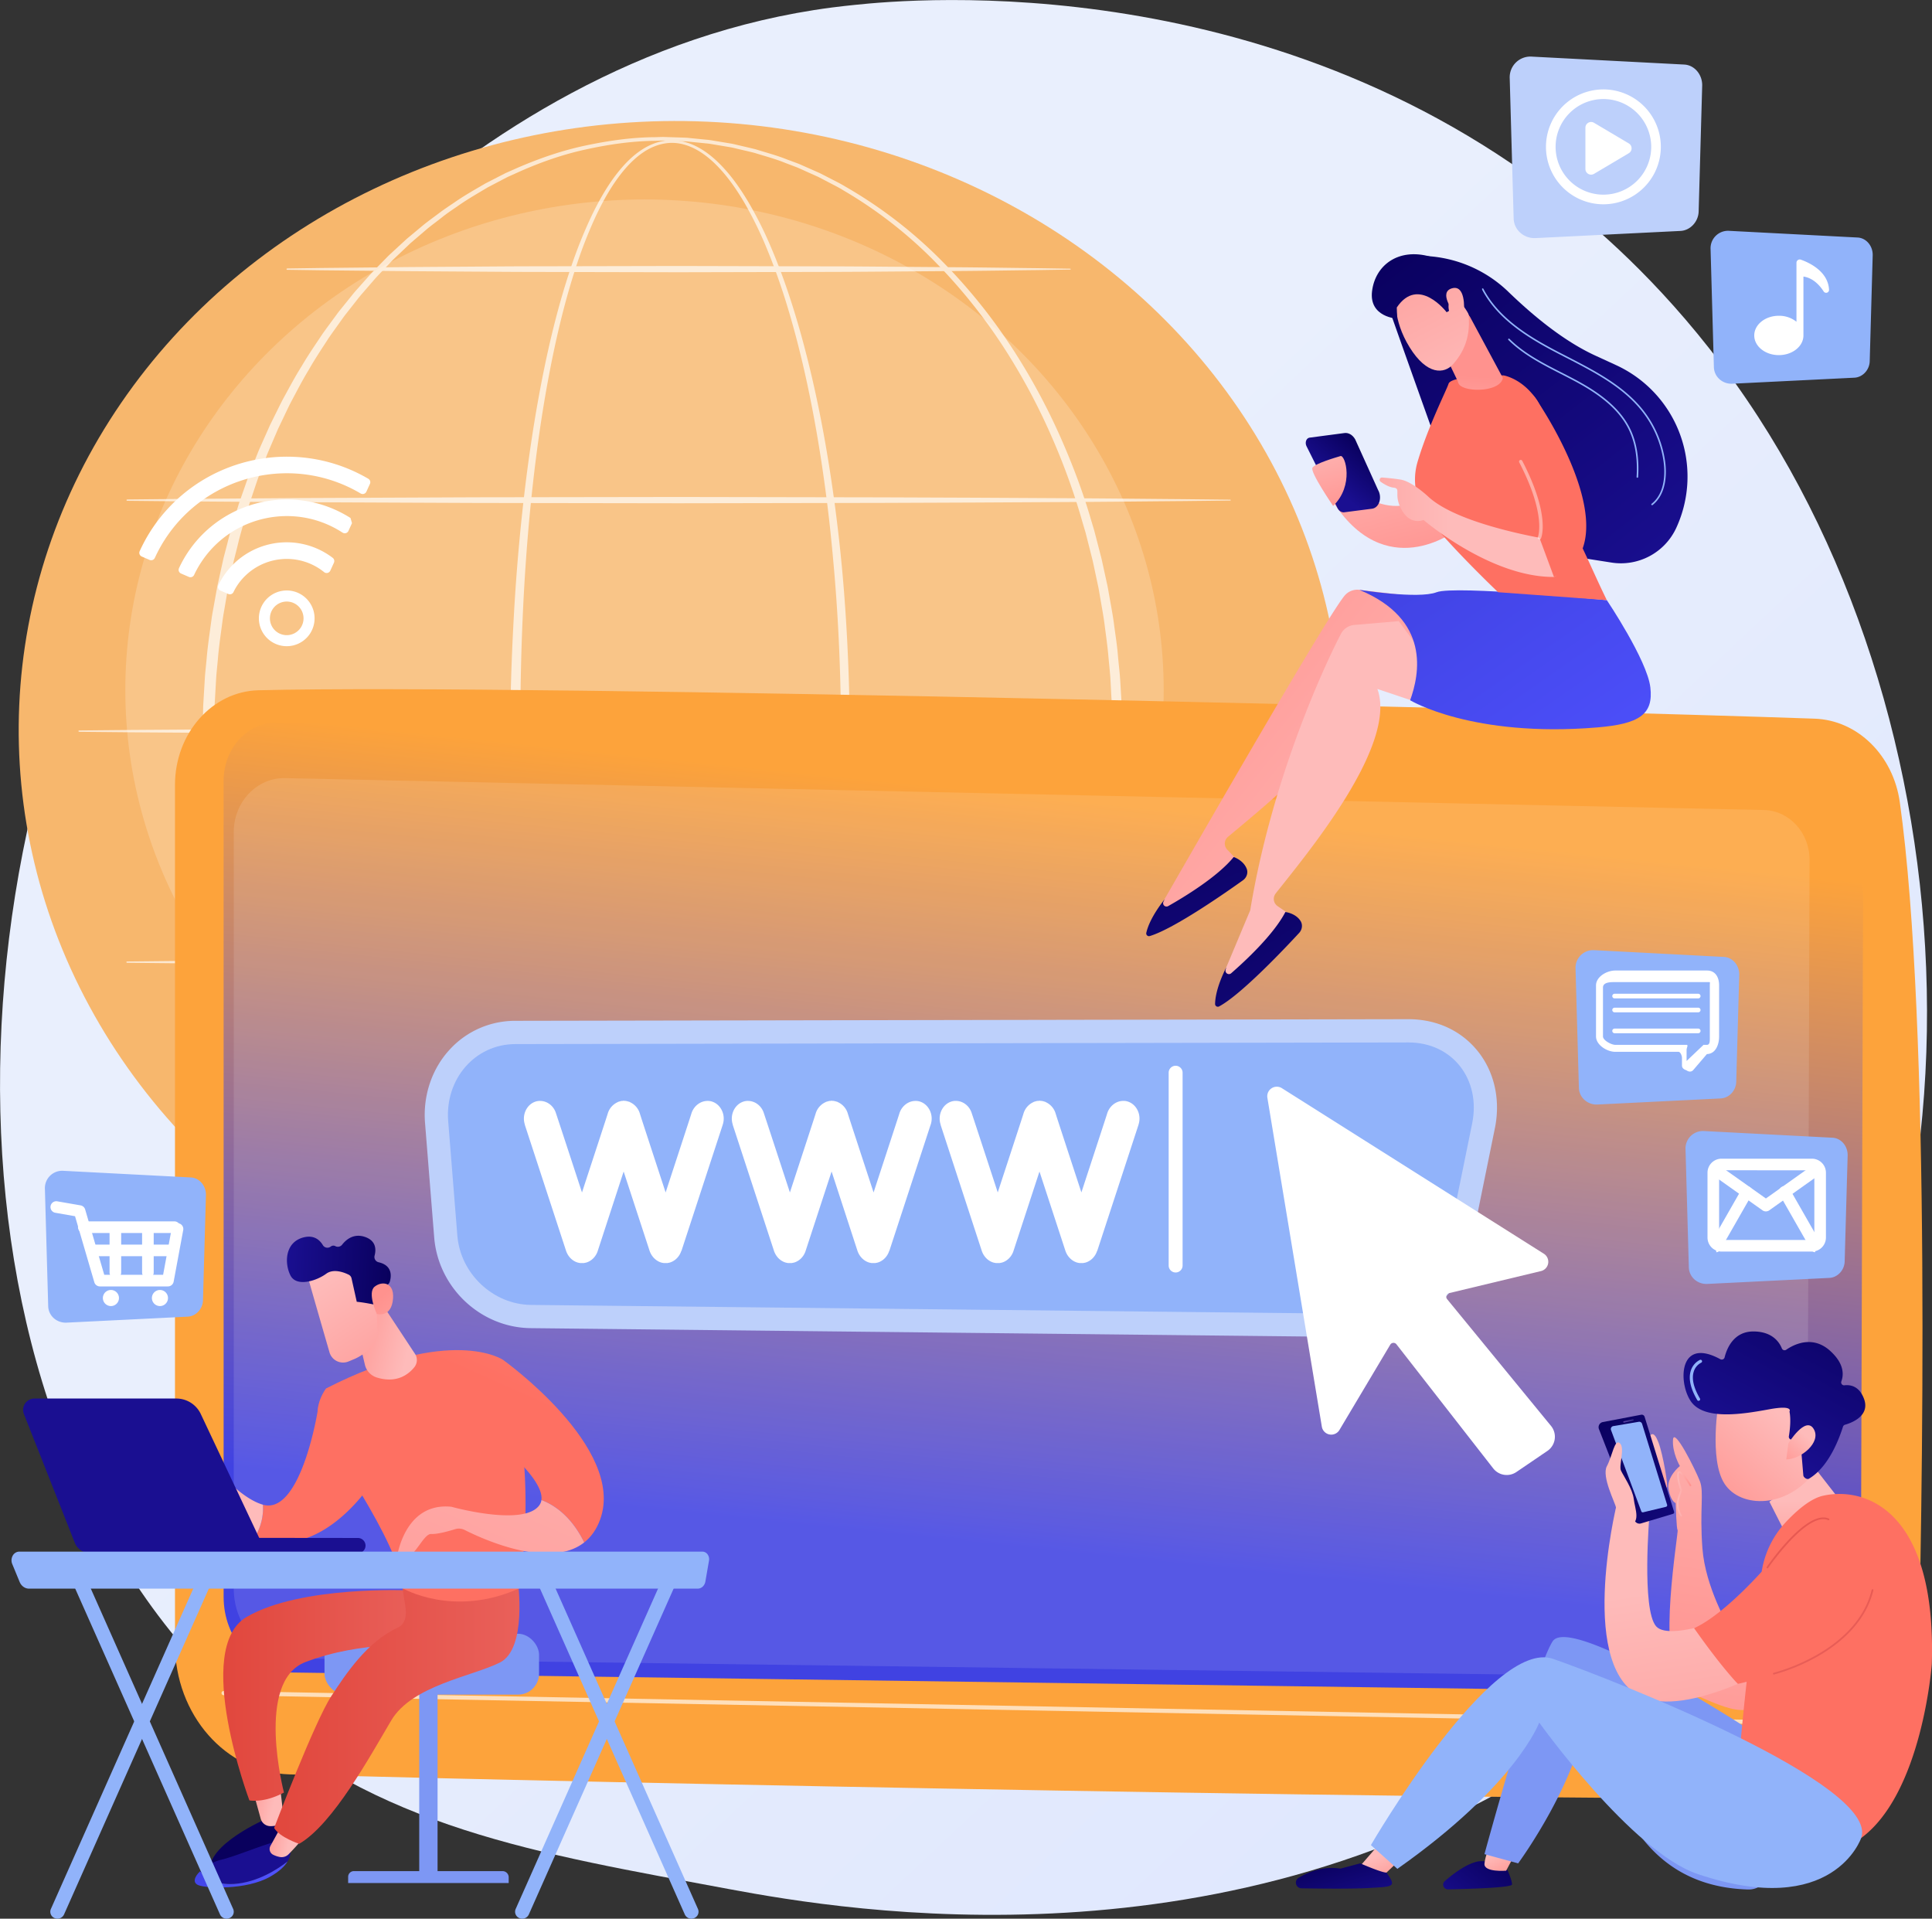 <svg xmlns="http://www.w3.org/2000/svg" xmlns:xlink="http://www.w3.org/1999/xlink" viewBox="0 0 2817.35 2797.71"><rect x="0" y="0" width="2817.35" height="2797.71" fill="#333333" stroke="none"/><defs><style>.cls-1{isolation:isolate;}.cls-2{fill:url(#linear-gradient);}.cls-3{fill:#f7b76d;}.cls-11,.cls-12,.cls-34,.cls-4,.cls-50,.cls-7,.cls-8{fill:#fff;}.cls-4{opacity:0.19;}.cls-5{opacity:0.68;}.cls-6,.cls-8{mix-blend-mode:soft-light;}.cls-9{fill:#fda33b;}.cls-10{fill:url(#linear-gradient-2);}.cls-11{opacity:0.12;}.cls-12{opacity:0.65;}.cls-13{fill:#bdd0fb;}.cls-14{fill:#91b3fa;}.cls-15{fill:#7d97f4;}.cls-16{fill:url(#linear-gradient-3);}.cls-17{fill:url(#linear-gradient-4);}.cls-18{fill:url(#linear-gradient-5);}.cls-19{fill:url(#linear-gradient-6);}.cls-20{fill:url(#linear-gradient-7);}.cls-21{fill:url(#linear-gradient-8);}.cls-22{fill:url(#linear-gradient-9);}.cls-23{fill:url(#linear-gradient-10);}.cls-24{fill:url(#linear-gradient-11);}.cls-25{fill:url(#linear-gradient-12);}.cls-26{fill:url(#linear-gradient-13);}.cls-27{fill:url(#linear-gradient-14);}.cls-28{fill:url(#linear-gradient-15);}.cls-29{fill:url(#linear-gradient-16);}.cls-30{fill:url(#linear-gradient-17);}.cls-31{fill:url(#linear-gradient-18);}.cls-32{fill:url(#linear-gradient-19);}.cls-33{fill:url(#linear-gradient-20);}.cls-34{fill-rule:evenodd;}.cls-35{fill:url(#linear-gradient-21);}.cls-36{fill:url(#linear-gradient-22);}.cls-37{fill:url(#linear-gradient-23);}.cls-38{fill:url(#linear-gradient-24);}.cls-39{fill:url(#linear-gradient-25);}.cls-40{fill:url(#linear-gradient-26);}.cls-41{fill:url(#linear-gradient-27);}.cls-42{fill:url(#linear-gradient-28);}.cls-43{fill:url(#linear-gradient-29);}.cls-44{fill:url(#linear-gradient-30);}.cls-45{fill:url(#linear-gradient-31);}.cls-46{fill:url(#linear-gradient-32);}.cls-47{fill:url(#linear-gradient-33);}.cls-48{fill:url(#linear-gradient-34);}.cls-49{fill:url(#linear-gradient-35);}.cls-50{opacity:0.43;}.cls-51{fill:url(#linear-gradient-36);}.cls-52{fill:url(#linear-gradient-37);}.cls-53{fill:url(#linear-gradient-38);}.cls-54{fill:url(#linear-gradient-39);}.cls-55{fill:url(#linear-gradient-40);}.cls-56{fill:url(#linear-gradient-41);}.cls-57{fill:url(#linear-gradient-42);}.cls-58{fill:url(#linear-gradient-43);}.cls-59{fill:url(#linear-gradient-44);}.cls-60{fill:url(#linear-gradient-45);}.cls-61{fill:url(#linear-gradient-46);}.cls-62{fill:url(#linear-gradient-47);}.cls-63{fill:url(#linear-gradient-48);}.cls-64{fill:url(#linear-gradient-49);}.cls-65{fill:url(#linear-gradient-50);}.cls-66{fill:url(#linear-gradient-51);}.cls-67{fill:url(#linear-gradient-52);}.cls-68{fill:url(#linear-gradient-53);}.cls-69{fill:url(#linear-gradient-54);}.cls-70{fill:url(#linear-gradient-55);}</style><linearGradient id="linear-gradient" x1="3513.22" y1="3695.54" x2="1531.85" y2="1586.34" gradientUnits="userSpaceOnUse"><stop offset="0" stop-color="#dae3fe"/><stop offset="1" stop-color="#e9effd"/></linearGradient><linearGradient id="linear-gradient-2" x1="2026.53" y1="1615.56" x2="1850.41" y2="3315.8" gradientUnits="userSpaceOnUse"><stop offset="0" stop-color="#fda33b"/><stop offset="0.64" stop-color="#4042e2"/></linearGradient><linearGradient id="linear-gradient-3" x1="832.68" y1="3203.81" x2="898.16" y2="3393.48" gradientUnits="userSpaceOnUse"><stop offset="0" stop-color="#09005d"/><stop offset="1" stop-color="#1a0f91"/></linearGradient><linearGradient id="linear-gradient-4" x1="1858.49" y1="3278.13" x2="1905.5" y2="3278.13" gradientTransform="matrix(-0.98, -0.22, -0.22, 0.98, 3385.21, 288.53)" gradientUnits="userSpaceOnUse"><stop offset="0" stop-color="#febbba"/><stop offset="1" stop-color="#ff928e"/></linearGradient><linearGradient id="linear-gradient-5" x1="771.85" y1="2920.24" x2="1060.37" y2="2920.24" gradientUnits="userSpaceOnUse"><stop offset="0" stop-color="#e1473d"/><stop offset="1" stop-color="#e9605a"/></linearGradient><linearGradient id="linear-gradient-6" x1="863.94" y1="2644.45" x2="832.33" y2="2917.66" xlink:href="#linear-gradient-3"/><linearGradient id="linear-gradient-7" x1="1838.98" y1="3381.36" x2="1965.38" y2="3381.36" gradientTransform="matrix(-0.98, -0.22, -0.22, 0.98, 3385.21, 288.53)" gradientUnits="userSpaceOnUse"><stop offset="0" stop-color="#4f52ff"/><stop offset="1" stop-color="#4042e2"/></linearGradient><linearGradient id="linear-gradient-8" x1="1824.5" y1="3321.51" x2="1868.62" y2="3321.51" xlink:href="#linear-gradient-4"/><linearGradient id="linear-gradient-9" x1="846.08" y1="2945.17" x2="1203.88" y2="2945.17" xlink:href="#linear-gradient-5"/><linearGradient id="linear-gradient-10" x1="1194.47" y1="1987.23" x2="1011.58" y2="2398.72" gradientUnits="userSpaceOnUse"><stop offset="0" stop-color="#ff928e"/><stop offset="1" stop-color="#fe7062"/></linearGradient><linearGradient id="linear-gradient-11" x1="1983.28" y1="2857.14" x2="2137.18" y2="2857.14" xlink:href="#linear-gradient-4"/><linearGradient id="linear-gradient-12" x1="1317.94" y1="2042.1" x2="1135.05" y2="2453.6" xlink:href="#linear-gradient-10"/><linearGradient id="linear-gradient-13" x1="1812.44" y1="2580.39" x2="1914.55" y2="2580.39" xlink:href="#linear-gradient-4"/><linearGradient id="linear-gradient-14" x1="1449.38" y1="2100.52" x2="1266.5" y2="2512.02" xlink:href="#linear-gradient-10"/><linearGradient id="linear-gradient-15" x1="1339.83" y1="2288.79" x2="1014.7" y2="3045.73" gradientTransform="matrix(1, 0, 0, 1, 0, 0)" xlink:href="#linear-gradient-4"/><linearGradient id="linear-gradient-16" x1="28.09" y1="154.99" x2="-116.77" y2="346.62" gradientTransform="matrix(-1, -0.06, -0.06, 1, 959.92, 2154.99)" xlink:href="#linear-gradient-4"/><linearGradient id="linear-gradient-17" x1="-64.66" y1="143.67" x2="87.81" y2="143.67" gradientTransform="matrix(-1, -0.06, -0.06, 1, 959.92, 2154.99)" xlink:href="#linear-gradient-3"/><linearGradient id="linear-gradient-18" x1="-154.13" y1="286.66" x2="-51.74" y2="181.62" gradientTransform="matrix(-1, -0.06, -0.06, 1, 959.92, 2154.99)" xlink:href="#linear-gradient-4"/><linearGradient id="linear-gradient-19" x1="856.94" y1="1824.47" x2="852.42" y2="2133.82" xlink:href="#linear-gradient-3"/><linearGradient id="linear-gradient-20" x1="668.88" y1="1821.73" x2="664.36" y2="2131.07" xlink:href="#linear-gradient-3"/><linearGradient id="linear-gradient-21" x1="2598.78" y1="1778.55" x2="2067.03" y2="1351.8" gradientTransform="matrix(1, 0, 0, 1, 0, 0)" xlink:href="#linear-gradient-4"/><linearGradient id="linear-gradient-22" x1="-1690.25" y1="-1423.89" x2="-1718.26" y2="-994.41" gradientTransform="translate(4281.05 2161.15) rotate(-26.18)" xlink:href="#linear-gradient-3"/><linearGradient id="linear-gradient-23" x1="11452.73" y1="1472.79" x2="12701.12" y2="691.28" gradientTransform="matrix(-1, 0, 0, 1, 13576.32, 0)" xlink:href="#linear-gradient-4"/><linearGradient id="linear-gradient-24" x1="-762.21" y1="-2439.53" x2="-790.21" y2="-2010.08" gradientTransform="matrix(0.79, -0.61, 0.61, 0.79, 4298.63, 3191.1)" xlink:href="#linear-gradient-3"/><linearGradient id="linear-gradient-25" x1="-4550.24" y1="1658.47" x2="-4236.44" y2="1211.12" gradientTransform="matrix(-1, 0, 0, 1, -1720.11, 0)" xlink:href="#linear-gradient-7"/><linearGradient id="linear-gradient-26" x1="-4175.25" y1="784.32" x2="-4590.14" y2="1311.29" gradientTransform="matrix(-1, 0, 0, 1, -1720.11, 0)" xlink:href="#linear-gradient-3"/><linearGradient id="linear-gradient-27" x1="-4159.77" y1="1056.3" x2="-4221.74" y2="1285.57" gradientTransform="matrix(-1, 0, 0, 1, -1720.11, 0)" xlink:href="#linear-gradient-4"/><linearGradient id="linear-gradient-28" x1="522.45" y1="-9449.12" x2="427.62" y2="-9242.52" gradientTransform="matrix(-1, 0, 0, 1, -1720.11, 0)" xlink:href="#linear-gradient-10"/><linearGradient id="linear-gradient-29" x1="-4328.73" y1="713.57" x2="-4310.96" y2="583.59" gradientTransform="translate(6845.73 105.01) rotate(-4.11)" xlink:href="#linear-gradient-4"/><linearGradient id="linear-gradient-30" x1="-5473.61" y1="1375.51" x2="-5306.32" y2="1077.79" gradientTransform="translate(4426.75 -4320.77) rotate(-56.92)" xlink:href="#linear-gradient-4"/><linearGradient id="linear-gradient-31" x1="-4173.88" y1="785.4" x2="-4588.78" y2="1312.36" gradientTransform="matrix(-1, 0, 0, 1, -1720.11, 0)" xlink:href="#linear-gradient-3"/><linearGradient id="linear-gradient-32" x1="-5438" y1="1395.51" x2="-5270.71" y2="1097.8" gradientTransform="translate(4426.75 -4320.77) rotate(-56.92)" xlink:href="#linear-gradient-4"/><linearGradient id="linear-gradient-33" x1="-4279.6" y1="1216.8" x2="-4010.51" y2="1216.8" gradientTransform="matrix(-1, 0, 0, 1, -1720.11, 0)" xlink:href="#linear-gradient-4"/><linearGradient id="linear-gradient-34" x1="-1793.82" y1="1540.77" x2="-1838.71" y2="1588.21" gradientTransform="matrix(0.99, -0.16, 0.21, 1.26, 3873.78, -1140.57)" xlink:href="#linear-gradient-3"/><linearGradient id="linear-gradient-35" x1="459.35" y1="-9478.09" x2="364.52" y2="-9271.48" gradientTransform="matrix(-1, 0, 0, 1, -1720.11, 0)" xlink:href="#linear-gradient-10"/><linearGradient id="linear-gradient-36" x1="-4091.3" y1="1080.54" x2="-4123.96" y2="1201.37" gradientTransform="matrix(-1, 0, 0, 1, -1720.11, 0)" xlink:href="#linear-gradient-4"/><linearGradient id="linear-gradient-37" x1="2989.7" y1="2679.27" x2="2954.63" y2="3012.39" gradientTransform="matrix(1, 0, 0, 1, 0, 0)" xlink:href="#linear-gradient-4"/><linearGradient id="linear-gradient-38" x1="2979.49" y1="2376.88" x2="2890.23" y2="2910.83" gradientTransform="matrix(1, 0, 0, 1, 0, 0)" xlink:href="#linear-gradient-4"/><linearGradient id="linear-gradient-39" x1="2763.11" y1="2576.03" x2="2793.97" y2="2646.25" gradientTransform="translate(-113.92 236.53) rotate(-4.92)" xlink:href="#linear-gradient-4"/><linearGradient id="linear-gradient-40" x1="2637.28" y1="3149.31" x2="2563.76" y2="3241.75" xlink:href="#linear-gradient-3"/><linearGradient id="linear-gradient-41" x1="2630.05" y1="3148.79" x2="2647.43" y2="3188.33" gradientTransform="matrix(1, 0, 0, 1, 0, 0)" xlink:href="#linear-gradient-4"/><linearGradient id="linear-gradient-42" x1="2005.55" y1="2707.37" x2="2025.69" y2="2753.19" gradientTransform="matrix(1, 0, 0, 1, 0, 0)" xlink:href="#linear-gradient-4"/><linearGradient id="linear-gradient-43" x1="3220.47" y1="3137.9" x2="3271.38" y2="3253.73" gradientTransform="matrix(-0.92, 0.39, 0.39, 0.92, 4851.54, -1506.03)" xlink:href="#linear-gradient-4"/><linearGradient id="linear-gradient-44" x1="1961.65" y1="2025.62" x2="2035.41" y2="2193.46" gradientTransform="matrix(-0.95, -0.31, -0.31, 0.95, 5534.47, 1195.64)" xlink:href="#linear-gradient-4"/><linearGradient id="linear-gradient-45" x1="1955.58" y1="1813.41" x2="2003.53" y2="2086.9" gradientTransform="matrix(-0.95, -0.31, -0.31, 0.95, 5534.47, 1195.64)" xlink:href="#linear-gradient-3"/><linearGradient id="linear-gradient-46" x1="1921.03" y1="2041.01" x2="1944.66" y2="2094.77" gradientTransform="matrix(-0.95, -0.31, -0.31, 0.95, 5534.47, 1195.64)" xlink:href="#linear-gradient-4"/><linearGradient id="linear-gradient-47" x1="2909.76" y1="2759.58" x2="2976.7" y2="3201.09" gradientTransform="matrix(1, 0, 0, 1, 0, 0)" xlink:href="#linear-gradient-4"/><linearGradient id="linear-gradient-48" x1="3565.67" y1="2539.02" x2="3399.71" y2="2667.73" xlink:href="#linear-gradient-10"/><linearGradient id="linear-gradient-49" x1="2394.96" y1="3154.33" x2="2419.99" y2="3242.12" xlink:href="#linear-gradient-3"/><linearGradient id="linear-gradient-50" x1="3020.09" y1="2003.69" x2="3118.92" y2="2963.21" xlink:href="#linear-gradient-5"/><linearGradient id="linear-gradient-51" x1="3078.81" y1="2472.12" x2="2870.98" y2="2765.35" gradientTransform="matrix(-0.92, 0.4, 0.4, 0.92, 4583.53, -959.32)" xlink:href="#linear-gradient-3"/><linearGradient id="linear-gradient-52" x1="2774.46" y1="4426.83" x2="2760.24" y2="4446.89" gradientTransform="matrix(-0.98, 0.21, 0.11, 0.51, 5051.75, -330.12)" gradientUnits="userSpaceOnUse"><stop offset="0" stop-color="#8d55d1"/><stop offset="1" stop-color="#1c2873"/></linearGradient><linearGradient id="linear-gradient-53" x1="2832.1" y1="2771.35" x2="2899.04" y2="3212.86" gradientTransform="matrix(1, 0, 0, 1, 0, 0)" xlink:href="#linear-gradient-4"/><linearGradient id="linear-gradient-54" x1="2996.89" y1="2006.08" x2="3095.71" y2="2965.6" xlink:href="#linear-gradient-5"/><linearGradient id="linear-gradient-55" x1="2891.69" y1="2626.31" x2="2912.63" y2="2626.31" gradientTransform="matrix(1, 0, 0, 1, 0, 0)" xlink:href="#linear-gradient-4"/></defs><g class="cls-1"><g id="Illustration"><path class="cls-2" d="M2918.31,2849.34c-73.14,75.39-138.59,119.71-188.69,153.17-488.7,326.31-1047.34,232.26-1220,200.11-278.66-51.86-513.88-88.45-716-271-459.23-414.89-436.9-1280.4-86-1816.54,41.61-63.57,392-582.94,951.83-656.13,13.69-1.79,23.91-2.8,32.86-3.75,86.61-9.17,623.29-57.57,1060.9,309.06,62.64,52.48,163.45,147.15,256.93,291.52C3351.94,1583.65,3353,2401.26,2918.31,2849.34Z" transform="translate(-446.32 -448.02)"/><ellipse class="cls-3" cx="1438.4" cy="1518.59" rx="893.88" ry="964.86" transform="translate(-588.14 2440.98) rotate(-87.49)"/><ellipse class="cls-4" cx="939.85" cy="1006.08" rx="757.11" ry="715.23"/><g class="cls-5"><g class="cls-6"><path class="cls-7" d="M1685.46,1522.91s.06,14.78-.31,42.52-1.27,68.39-4,120.09-7.28,114.42-16.16,186-21.62,152.1-43.43,238.28c-11,43-24.26,87.5-42.12,132.1a561.78,561.78,0,0,1-31.38,66.23c-12.3,21.58-26.53,42.88-45.27,60.91-9.38,8.94-20,17-32.19,22.59a75.48,75.48,0,0,1-39.57,6.87c-13.65-1.33-26.65-6.73-38-14.18s-21.35-16.85-30.28-27c-17.86-20.47-32-44-44.31-68.42a679.09,679.09,0,0,1-32.2-76.25c-18.7-52.4-33.07-107.14-45-163s-21.21-113-28.57-170.77c-14.68-115.59-21.64-233.92-22.32-352.26-.1-59.16,1.91-118.3,5.1-177.14s8.12-117.35,14.78-175.2,15.17-115,26.13-171.09,24.35-111,42-163.67A677.08,677.08,0,0,1,1309,762.76c11.87-24.59,25.45-48.34,42.91-68.94,8.74-10.23,18.51-19.68,29.75-27.09s24-12.66,37.39-13.86a81.36,81.36,0,0,1,10-.23,83.65,83.65,0,0,1,10,1.11,82.59,82.59,0,0,1,18.87,5.9c12,5.39,22.66,13.13,32.14,21.79,19,17.45,33.72,38.26,46.53,59.45a551,551,0,0,1,33,65.24c19,44,33.26,88.18,45.19,130.94,23.64,85.64,37.7,166,47.61,237.4,4.9,35.72,8.68,69.26,11.62,100.33s4.94,59.66,6.5,85.5c3.07,51.68,4.11,92.36,4.59,120.08S1685.46,1522.91,1685.46,1522.91Zm-12.82,0s.11-14.72-.22-42.33-1.19-68.11-4-119.58c-1.42-25.73-3.36-54.2-6.08-85.14s-6-64.38-10.56-100-10.16-73.39-17.4-113-16-81-27.32-123.72-25-86.66-43.31-130.55a547.69,547.69,0,0,0-31.9-64.94c-12.38-21-26.69-41.69-44.93-58.88-9.12-8.53-19.32-16.12-30.74-21.41s-24-8.06-36.73-6.64-24.71,6.37-35.35,13.61-20.07,16.5-28.49,26.59c-16.79,20.3-29.92,43.86-41.36,68.3a674,674,0,0,0-29.4,76.4c-16.88,52.51-29.49,107.32-39.78,163.19s-18,112.95-24,170.63c-11.95,115.39-16.38,233.33-16,351.15-.33,117.79,5.61,235.68,19.24,350.84,6.84,57.57,15.64,114.45,27,170.1s25.21,110.1,43.29,162.14a671.06,671.06,0,0,0,31.15,75.56c12,24.12,25.59,47.28,42.65,67.16,8.53,9.88,18,18.91,28.58,26s22.43,12.06,34.76,13.37,24.78-1.26,35.91-6.51,21.15-12.9,30-21.52c17.75-17.36,31.51-38.25,43.37-59.52a551.57,551.57,0,0,0,30.33-65.5c17.26-44.22,30-88.47,40.59-131.3s18.61-84.41,25.3-124.09,11.85-77.54,16-113.19,7.25-69.11,9.7-100.07,4.29-59.45,5.61-85.19c2.61-51.48,3.42-92,3.78-119.6S1672.64,1522.9,1672.64,1522.9Z" transform="translate(-446.32 -448.02)"/></g><g class="cls-6"><path class="cls-7" d="M2083.26,1523.05s-.1,4.73-.29,13.9c-.1,4.58-.22,10.28-.36,17s-.2,14.58-.86,23.55-1.13,18.93-1.78,29.92-2.14,22.87-3.32,35.77-3.18,26.67-5.16,41.39c-1.76,14.74-4.81,30.23-7.66,46.66-.76,4.1-1.41,8.27-2.27,12.46s-1.83,8.42-2.76,12.71q-2.81,12.85-5.74,26.36-3.45,13.38-7,27.38-1.82,7-3.67,14.14-2.11,7.07-4.29,14.29c-11.15,38.62-26.17,79.52-45,122a921.48,921.48,0,0,1-70.38,129.93A804.26,804.26,0,0,1,1820,2218a664,664,0,0,1-140.79,108.53c-6.53,4.11-13.55,7.41-20.42,11l-10.37,5.37-5.21,2.68c-1.74.88-3.56,1.61-5.34,2.43l-21.57,9.56c-1.81.78-3.6,1.64-5.44,2.36l-5.57,2.07-11.16,4.15c-14.78,6-30.34,10-45.75,14.82-7.84,1.94-15.76,3.71-23.67,5.58-4,.87-7.91,2-11.93,2.66l-12.1,2-12.14,2c-4,.69-8.11,1.4-12.23,1.69l-24.7,2.43c-4.12.53-8.28.53-12.44.68l-12.5.4-12.54.39c-4.4,0-8.39-.21-12.62-.31-8.35-.32-16.7-.35-25.12-.92l-25.41-2.47-6.37-.63-6.31-1-12.64-2.08-12.68-2.09c-4.23-.75-8.38-1.87-12.58-2.8-33.7-7-66.79-18.37-99-32.31l-12.06-5.33-6-2.68-5.88-3L1153.88,2331c-15.26-9-30.83-17.67-45.45-28-7.42-5-15-9.8-22-15.34s-14.45-10.67-21.54-16.23l-20.8-17.34-5.2-4.36-5-4.61-10-9.23-10-9.25c-3.28-3.15-6.39-6.47-9.6-9.71-6.31-6.55-12.87-12.92-19-19.67L967,2176.77c-3.11-3.38-6-6.94-8.86-10.53l-8.65-10.73-8.67-10.75c-2.86-3.61-5.49-7.4-8.25-11.09-5.42-7.46-11-14.84-16.32-22.4-10.22-15.42-20.82-30.67-30.15-46.77-9.93-15.74-18.55-32.29-27.59-48.65-4.32-8.29-8.34-16.73-12.53-25.11l-6.22-12.61-5.71-12.85c-3.77-8.6-7.7-17.14-11.35-25.8l-10.4-26.26c-3.61-8.7-6.6-17.64-9.73-26.55l-4.68-13.36c-1.55-4.46-3.17-8.9-4.48-13.45-5.52-18.07-11.25-36.13-15.74-54.55l-3.59-13.76-1.79-6.88-1.55-7-6.1-27.82-1.52-7-1.27-7-2.51-14-2.51-14.05c-.87-4.68-1.69-9.36-2.27-14.08-2.52-18.86-5.44-37.69-7-56.69-4.18-37.89-5.31-76-5.9-114.17l.6-28.55.29-14.2c.11-4.73.52-9.54.76-14.3l1.7-28.65c.61-9.53,1.77-19,2.63-28.47,1.55-19,4.48-37.82,7-56.67.58-4.73,1.4-9.41,2.27-14.09l2.53-14,2.52-14,1.27-7,1.53-7,6.13-27.81,1.54-6.94,1.8-6.89,3.6-13.75c4.5-18.42,10.24-36.47,15.78-54.53,1.31-4.54,2.94-9,4.5-13.43l4.69-13.36c3.13-8.9,6.12-17.84,9.75-26.54L823,1106.46c3.66-8.66,7.59-17.19,11.37-25.77l5.72-12.85,6.23-12.6c4.2-8.37,8.22-16.81,12.55-25.09,9-16.35,17.67-32.87,27.61-48.6,9.35-16.09,20-31.32,30.18-46.72,5.32-7.56,10.9-14.92,16.32-22.38,2.76-3.69,5.39-7.47,8.25-11.08l8.67-10.73,8.66-10.72c2.86-3.59,5.75-7.14,8.86-10.51l18.24-20.51c6.15-6.74,12.71-13.1,19-19.65,3.21-3.23,6.32-6.54,9.6-9.69l10-9.23,10-9.22,5-4.6,5.2-4.36,20.79-17.3c7.08-5.55,14.38-10.8,21.53-16.2s14.61-10.35,22-15.31c14.62-10.26,30.19-18.91,45.44-27.87l23.56-12.1,5.87-3,6-2.66,12-5.31c32.17-13.84,65.19-25.19,98.83-32.25s67.39-11.91,101-12.11c4.23-.09,8.29-.33,12.64-.31l12.46.4,12.41.4c4.14.16,8.26.16,12.4.69l24.72,2.45c4.13.3,8.17,1,12.22,1.71l12.12,2,12.08,2c4,.69,7.94,1.79,11.9,2.67,7.91,1.87,15.81,3.64,23.63,5.59,15.39,4.8,30.91,8.87,45.67,14.8l11.16,4.13,5.56,2.06c1.84.72,3.62,1.57,5.43,2.35l21.55,9.52c1.78.8,3.6,1.54,5.34,2.41l5.2,2.67,10.37,5.34c6.87,3.61,13.88,6.9,20.4,11a660.67,660.67,0,0,1,140.75,108.3,804.08,804.08,0,0,1,102.74,127.32,921.77,921.77,0,0,1,70.46,129.82c18.81,42.42,33.87,83.31,45,121.9q2.16,7.21,4.29,14.29,1.86,7.14,3.68,14.13,3.6,14,7.06,27.37l5.75,26.35q1.41,6.43,2.78,12.71c.86,4.18,1.52,8.36,2.27,12.46,2.87,16.42,5.93,31.9,7.7,46.65,2,14.71,4.15,28.46,5.2,41.37s2.65,24.8,3.34,35.75,1.26,20.91,1.79,29.82.73,16.8.89,23.61.27,12.54.37,17.15c.2,9.23.3,14,.3,14Zm-14.69-.14s-.08-4.7-.23-13.82c-.08-4.55-.17-10.21-.29-16.93s-.13-14.52-.75-23.32-1-18.64-1.63-29.47-2-22.58-3.11-35.31-3-26.36-4.93-40.9c-1.67-14.58-4.62-29.88-7.37-46.11-.72-4-1.35-8.18-2.18-12.32s-1.77-8.32-2.68-12.56q-2.7-12.72-5.55-26.06l-6.84-27.06q-1.76-6.93-3.55-14-2.07-7-4.18-14.12A964.55,964.55,0,0,0,1982.16,1090a911,911,0,0,0-68.11-129.13,795.21,795.21,0,0,0-100.15-127,639.77,639.77,0,0,0-138.15-108.52c-6.43-4.09-13.35-7.38-20.12-11L1645.4,709l-5.13-2.68c-1.72-.87-3.51-1.6-5.27-2.41l-21.26-9.56c-1.79-.78-3.55-1.64-5.36-2.36l-5.49-2.07-11-4.16c-14.56-6-29.93-10-45.15-14.77-7.74-2-15.55-3.7-23.37-5.57-3.92-.87-7.8-2-11.77-2.66l-11.95-2-12-2c-4-.69-8-1.41-12.07-1.71l-24.33-2.45c-4-.54-8.19-.55-12.32-.71l-12.42-.42L1414,653c-4,0-8.23.25-12.35.36-33.23.3-66.7,5.1-99.86,12.33-33.25,7.06-65.87,18.42-97.55,32.44l-11.87,5.35-5.94,2.67-5.78,3-23.19,12.16c-15,9-30.31,17.67-44.68,27.95-7.29,5-14.67,9.85-21.58,15.41s-14.13,10.72-21,16.29l-20.31,17.38-5.08,4.37-4.86,4.62-9.74,9.24-9.75,9.26c-3.2,3.14-6.23,6.47-9.35,9.7-6.15,6.56-12.54,12.91-18.52,19.65l-17.73,20.5c-3,3.37-5.84,6.92-8.61,10.51l-8.4,10.7-8.42,10.7c-2.77,3.61-5.32,7.38-8,11.06-5.26,7.43-10.66,14.78-15.81,22.31-9.89,15.35-20.15,30.51-29.15,46.52-9.61,15.64-17.89,32.09-26.61,48.33-4.15,8.22-8,16.61-12,24.92l-6,12.51L846.38,1086c-3.61,8.53-7.38,17-10.87,25.58q-4.95,13-9.91,26c-3.46,8.62-6.29,17.48-9.26,26.3l-4.45,13.23c-1.48,4.41-3,8.81-4.25,13.3-5.17,17.91-10.78,35.71-15,53.92l-3.43,13.58-1.72,6.8L786,1271.6l-5.81,27.46-1.45,6.87-1.2,6.92-2.37,13.86-2.37,13.85c-.82,4.61-1.58,9.24-2.13,13.9-2.43,18.59-5.27,37.16-6.73,55.89-.82,9.34-1.93,18.69-2.5,28l-1.58,28c-.22,4.69-.61,9.32-.7,14l-.25,14.2-.5,28.23c.29,75.17,7.32,150.37,21.94,223.81l5.83,27.46,1.47,6.85,1.72,6.8,3.45,13.58c4.27,18.2,9.89,36,15.07,53.89,1.24,4.49,2.78,8.88,4.27,13.29l4.45,13.23c3,8.81,5.81,17.67,9.28,26.28l9.94,26c3.49,8.59,7.27,17,10.88,25.56l5.48,12.75,6,12.49c4,8.3,7.89,16.69,12.05,24.91,8.72,16.22,17,32.65,26.63,48.28,9,16,19.29,31.13,29.17,46.47,5.16,7.52,10.56,14.85,15.82,22.28,2.68,3.68,5.22,7.45,8,11l8.41,10.7,8.41,10.69c2.77,3.58,5.58,7.13,8.61,10.49q8.87,10.26,17.73,20.47c6,6.73,12.37,13.08,18.52,19.63,3.12,3.22,6.15,6.55,9.34,9.69l9.76,9.24,9.73,9.23,4.86,4.61,5.08,4.36,20.3,17.35c6.92,5.56,14.05,10.84,21,16.26s14.28,10.43,21.57,15.38c14.37,10.24,29.67,18.87,44.67,27.84l23.17,12.1,5.78,3,5.94,2.66,11.86,5.32c31.66,13.92,64.21,25.28,97.4,32.38,4.14.94,8.23,2.08,12.38,2.84l12.49,2.12,12.46,2.12,6.22,1.06,6.23.65,24.88,2.56c8.33.61,16.74.69,25.07,1.06,4.12.11,8.46.38,12.37.36l12.38-.43,12.33-.43c4.1-.17,8.21-.18,12.28-.71l24.35-2.49c4.06-.3,8.06-1,12.06-1.71l12-2,11.92-2c4-.7,7.85-1.8,11.76-2.67,7.8-1.87,15.6-3.63,23.32-5.58,15.19-4.8,30.52-8.81,45.08-14.76l11-4.14,5.48-2.06c1.82-.72,3.57-1.57,5.36-2.35l21.25-9.5c1.75-.81,3.54-1.54,5.26-2.41l5.13-2.67,10.22-5.33c6.77-3.6,13.68-6.87,20.11-11a636.46,636.46,0,0,0,138.1-108.29,795,795,0,0,0,100.17-126.89,911.15,911.15,0,0,0,68.19-129,966.05,966.05,0,0,0,43.22-120.85l4.18-14.12c1.2-4.71,2.39-9.36,3.57-14q3.5-13.82,6.85-27,2.85-13.35,5.57-26.06,1.37-6.36,2.69-12.55c.83-4.14,1.46-8.27,2.19-12.32,2.76-16.23,5.72-31.53,7.4-46.1,1.9-14.54,4-28.13,5-40.89s2.52-24.51,3.14-35.3,1.15-20.59,1.65-29.37.65-16.6.77-23.37.22-12.46.3-17c.16-9.17.24-13.9.24-13.9Z" transform="translate(-446.32 -448.02)"/></g><g class="cls-6"><path class="cls-7" d="M631.59,1176.31l69.12-.71L883,1174.26l257.65-1.12,295.36-.44,295.36.53,135.9.53,121.75.67c75.42.33,138.26,1.13,182.25,1.44l69.12.76a.65.65,0,1,1,0,1.3l-69.12.76c-44,.32-106.83,1.11-182.25,1.44l-121.75.67-135.9.54-295.36.52-295.36-.44L883,1180.31,700.71,1179l-69.12-.71a1,1,0,0,1,0-1.94Z" transform="translate(-446.32 -448.02)"/></g><g class="cls-6"><path class="cls-7" d="M864.88,839.5l49.08-.72,129.39-1.34,86.44-.6c30.67-.18,63-.52,96.48-.52l209.7-.44,209.7.53c33.46,0,65.81.27,96.48.53l86.44.67c53.54.33,98.16,1.13,129.39,1.44l49.08.76a.65.65,0,0,1,0,1.3l-49.08.76c-31.23.32-75.85,1.11-129.39,1.45l-86.44.66c-30.67.26-63,.51-96.48.54L1436,845l-209.7-.44c-33.46,0-65.81-.34-96.48-.52l-86.44-.59L914,842.14l-49.08-.71a1,1,0,0,1,0-1.93Z" transform="translate(-446.32 -448.02)"/></g><g class="cls-6"><path class="cls-7" d="M561.7,1513.13l75.14-.71,198.07-1.34,280-1.12,321-.44,321,.52,147.7.54,132.34.66,198.07,1.45,75.14.76a.65.65,0,0,1,0,1.3l-75.14.76L2037,1517l-132.34.67-147.7.53-321,.53-321-.44-280-1.12-198.07-1.34-75.14-.72a1,1,0,0,1-1-1A1,1,0,0,1,561.7,1513.13Z" transform="translate(-446.32 -448.02)"/></g><g class="cls-6"><path class="cls-7" d="M631.59,1850l69.12-.71L883,1847.89l257.65-1.11,295.36-.44,295.36.52,135.9.54,121.75.66c75.42.34,138.26,1.13,182.25,1.45l69.12.76a.66.66,0,0,1,.65.65.66.66,0,0,1-.65.65l-69.12.76c-44,.31-106.83,1.1-182.25,1.44l-121.75.67-135.9.53-295.36.52-295.36-.43L883,1853.94l-182.25-1.34-69.12-.72a1,1,0,0,1-1-1A1,1,0,0,1,631.59,1850Z" transform="translate(-446.32 -448.02)"/></g><path class="cls-8" d="M2035.83,2191.12H893.65a3.39,3.39,0,0,1,0-6.77H2035.83a3.39,3.39,0,1,1,0,6.77Z" transform="translate(-446.32 -448.02)"/></g><path class="cls-9" d="M701.49,1592.61V2845.33c0,103.06,74.1,187.33,167,190,412.83,11.8,1856.71,40.41,2249.7,34,67.55-1.1,122.26-61,124.21-135.85,7.58-291,19.89-990.84-25.66-1315.73-9.59-68.42-61.7-119.59-124.14-121.8-345.9-12.26-1876.51-51.21-2269.32-41.43C755.59,1456.18,701.49,1517.51,701.49,1592.61Z" transform="translate(-446.32 -448.02)"/><path class="cls-10" d="M772.42,1586.51V2776.68c0,60.17,43.57,109.2,97.85,110.1l2191.43,30c53.82.89,97.93-47.1,98.13-106.75l3.67-1179.54c.14-42.65-30.52-77.6-69-78.64L850.89,1501.63C807.86,1500.47,772.42,1538.81,772.42,1586.51Z" transform="translate(-446.32 -448.02)"/><path class="cls-11" d="M787.2,1661.3v1103c0,55.76,41.88,101.2,94,102l2106.09,27.81c51.72.83,94.12-43.65,94.31-98.93l3.53-1093.15c.13-39.53-29.33-71.91-66.31-72.88L862.62,1582.63C821.27,1581.55,787.2,1617.09,787.2,1661.3Z" transform="translate(-446.32 -448.02)"/><path class="cls-12" d="M3176.33,2965.24h-.06l-2403.91-45.4a3,3,0,0,1-3-3.1,3.11,3.11,0,0,1,3.1-3l2403.92,45.4a3,3,0,0,1-.06,6.09Z" transform="translate(-446.32 -448.02)"/><path class="cls-13" d="M1220.24,2384.66c-73.06-.79-134.89-58.93-140.76-132.36l-13.35-166.81c-3.18-39.79,9.9-78.77,35.88-106.95a129,129,0,0,1,95.71-42l1302.38-2.39c40.78,0,76.4,16.29,100.57,45.88,24.73,30.27,34.06,71.43,25.61,112.93L2590.63,2268c-14.82,72.72-85.64,129.69-161.23,129.69Z" transform="translate(-446.32 -448.02)"/><path class="cls-14" d="M2500.16,1968.07l-1302.38,2.39c-59.07.11-102.76,51.33-97.89,112.33l13.35,166.81c4.47,55.92,52.42,100.6,107.37,101.19l1207.52,13c59.65.64,117.4-44.14,129.31-102.57l35.65-174.95C2606.13,2022.23,2564.7,1968,2500.16,1968.07Z" transform="translate(-446.32 -448.02)"/><path class="cls-7" d="M1500.17,2088.32,1440.06,2272h-.24c-2.84,9-9.94,15.38-17.75,17.28h-.23c-.24,0-.71.23-.95.23h-.47c-.24,0-.48.24-.71.24H1414c-.24,0-.48-.24-.71-.24h-.48c-.23,0-.71-.23-.94-.23h-.24c-7.81-1.9-14.91-8.29-18-17.28l-37.87-115.72L1318,2272c-2.84,9-9.94,15.38-17.75,17.28H1300c-.47,0-.71.23-.94.23h-.48c-.23,0-.47.24-.71.24h-5.68c-.23,0-.47-.24-.71-.24H1291c-.47,0-.71-.23-.94-.23h-.24c-8-1.9-14.91-8.29-18-17.28l-60.1-183.63v-.48a28.15,28.15,0,0,1-1.42-8.75c0-10.89,6.39-21.07,16.32-24.61a19.83,19.83,0,0,1,7.34-1.19c10.17,0,19.88,7.1,23.19,18.22.24.48,20.83,63.19,37.86,115.25,17-52.06,37.63-114.77,37.63-115.25a26.44,26.44,0,0,1,14.67-16.56l.24-.24c.24,0,.47-.23.71-.23h.24c.23,0,.23-.24.47-.24h.47a.87.87,0,0,1,.71-.24l.24-.24c.47,0,.71,0,1-.23h.23c.48,0,.71,0,1-.24h1.42c.47,0,.71,0,.94-.24H1357a.87.87,0,0,0,.71.24h1.42a2.13,2.13,0,0,0,1.19.24,1.83,1.83,0,0,0,1,.23c.23,0,.23,0,.23.24.47,0,.71,0,1,.24h.47a.84.84,0,0,0,.48.24h.23c.24,0,.47.23.71.23l.24.24a26.44,26.44,0,0,1,14.67,16.56c0,.48,20.59,63.19,37.63,115.25,17-52.06,37.62-114.77,37.62-115.25,3.55-11.12,13.26-18.22,23.43-18.22a19.83,19.83,0,0,1,7.34,1.19c9.94,3.54,16.32,13.72,16.32,24.61a28.43,28.43,0,0,1-1.41,8.75Z" transform="translate(-446.32 -448.02)"/><path class="cls-7" d="M1803.33,2088.32,1743.22,2272H1743c-2.84,9-9.94,15.38-17.74,17.28H1725c-.24,0-.71.23-1,.23h-.47c-.24,0-.47.24-.71.24h-5.68c-.24,0-.47-.24-.71-.24H1716c-.24,0-.71-.23-1-.23h-.24c-7.81-1.9-14.91-8.29-18-17.28L1659,2156.23,1621.11,2272c-2.84,9-9.94,15.38-17.75,17.28h-.23c-.48,0-.71.23-1,.23h-.47c-.24,0-.48.24-.71.24h-5.68c-.24,0-.48-.24-.71-.24h-.48c-.47,0-.71-.23-.94-.23H1593c-8-1.9-14.91-8.29-18-17.28l-60.1-183.63v-.48a28.15,28.15,0,0,1-1.42-8.75c0-10.89,6.39-21.07,16.33-24.61a19.74,19.74,0,0,1,7.33-1.19c10.18,0,19.88,7.1,23.19,18.22.24.48,20.83,63.19,37.87,115.25,17-52.06,37.62-114.77,37.62-115.25a26.46,26.46,0,0,1,14.67-16.56l.24-.24c.24,0,.48-.23.71-.23h.24c.24,0,.24-.24.47-.24h.48a.84.84,0,0,1,.7-.24l.24-.24c.48,0,.71,0,1-.23h.24c.47,0,.7,0,.94-.24h1.42c.47,0,.71,0,1-.24h2.13a.85.85,0,0,0,.71.24h1.42a2.1,2.1,0,0,0,1.18.24,1.83,1.83,0,0,0,1,.23c.23,0,.23,0,.23.24.48,0,.71,0,.95.24h.47a.84.84,0,0,0,.48.24h.23c.24,0,.48.23.71.23l.24.24a26.41,26.41,0,0,1,14.67,16.56c0,.48,20.59,63.19,37.63,115.25,17-52.06,37.63-114.77,37.63-115.25,3.55-11.12,13.25-18.22,23.42-18.22a19.83,19.83,0,0,1,7.34,1.19c9.94,3.54,16.33,13.72,16.33,24.61a28.45,28.45,0,0,1-1.42,8.75Z" transform="translate(-446.32 -448.02)"/><path class="cls-7" d="M2106.49,2088.32,2046.38,2272h-.23c-2.84,9-9.94,15.38-17.75,17.28h-.24c-.24,0-.71.23-1,.23h-.47c-.24,0-.47.24-.71.24h-5.68c-.23,0-.47-.24-.71-.24h-.47c-.24,0-.71-.23-1-.23H2018c-7.81-1.9-14.91-8.29-18-17.28l-37.86-115.72L1924.27,2272c-2.84,9-9.94,15.38-17.74,17.28h-.24c-.48,0-.71.23-1,.23h-.47c-.24,0-.47.24-.71.24h-5.68c-.24,0-.47-.24-.71-.24h-.47c-.48,0-.71-.23-1-.23h-.24c-8-1.9-14.91-8.29-18-17.28L1818,2088.32v-.48a28.15,28.15,0,0,1-1.42-8.75c0-10.89,6.39-21.07,16.33-24.61a19.77,19.77,0,0,1,7.33-1.19c10.18,0,19.88,7.1,23.2,18.22.23.48,20.82,63.19,37.86,115.25,17-52.06,37.62-114.77,37.62-115.25a26.45,26.45,0,0,1,14.68-16.56l.23-.24c.24,0,.48-.23.71-.23h.24c.24,0,.24-.24.47-.24h.48a.85.85,0,0,1,.71-.24l.23-.24c.48,0,.71,0,1-.23h.24c.47,0,.71,0,.94-.24h1.42c.48,0,.71,0,1-.24h2.13a.86.86,0,0,0,.71.24h1.42a2.1,2.1,0,0,0,1.18.24,1.85,1.85,0,0,0,.95.23c.24,0,.24,0,.24.24.47,0,.71,0,.94.24h.48a.8.8,0,0,0,.47.24h.24c.23,0,.47.23.71.23l.23.24a26.41,26.41,0,0,1,14.67,16.56c0,.48,20.59,63.19,37.63,115.25,17-52.06,37.63-114.77,37.63-115.25,3.55-11.12,13.25-18.22,23.43-18.22a19.77,19.77,0,0,1,7.33,1.19c9.94,3.54,16.33,13.72,16.33,24.61a28.15,28.15,0,0,1-1.42,8.75Z" transform="translate(-446.32 -448.02)"/><path class="cls-7" d="M2170.85,2293.33a10.16,10.16,0,0,1-10.16,10.16h0a10.16,10.16,0,0,1-10.16-10.16V2012.21a10.16,10.16,0,0,1,10.16-10.16h0a10.16,10.16,0,0,1,10.16,10.16Z" transform="translate(-446.32 -448.02)"/><path class="cls-7" d="M2708.14,2527.28l-151.56-184.9a5.48,5.48,0,0,1,3-8.81l133.87-32.13a13.91,13.91,0,0,0,4.19-25.29l-382-241.4a13.92,13.92,0,0,0-21.16,14l79.41,479.54a13.91,13.91,0,0,0,25.68,4.84l74.1-124.38a5.49,5.49,0,0,1,9-.57l141.15,181a25,25,0,0,0,33.72,5.3l45.3-30.81a25,25,0,0,0,5.26-36.46Z" transform="translate(-446.32 -448.02)"/><rect class="cls-15" x="611.35" y="2451.11" width="26.73" height="289.09"/><path class="cls-15" d="M1188.11,3193.79H954v-9.05a8.35,8.35,0,0,1,8.35-8.35h216.78a9,9,0,0,1,9,9Z" transform="translate(-446.32 -448.02)"/><rect class="cls-15" x="473.21" y="2382.27" width="312.85" height="88.73" rx="30.55"/><path class="cls-16" d="M834.08,3100.43s-86.42,37.22-81.47,76.17c0,0,89.33-17.13,105.32-42.66s7.18-40.33,7.18-40.33Z" transform="translate(-446.32 -448.02)"/><path class="cls-17" d="M855.25,3057.88l4.38,37.93a12.53,12.53,0,0,1-7.94,13.32,32.78,32.78,0,0,1-10.94,1.68,14.61,14.61,0,0,1-14.2-10.66l-8.5-30.67Z" transform="translate(-446.32 -448.02)"/><path class="cls-18" d="M1044,2767s-158.95-7.35-238,38.77,4,267.5,4,267.5,20.66,4.44,50.41-11.45c0,0-42.46-162.06,31.29-190.26,82.91-31.69,168.67-24,168.67-24L1044.48,2772Z" transform="translate(-446.32 -448.02)"/><path class="cls-19" d="M770,3159.51c18.07-4,71.67-26.17,79.81-25.87s19.67,12.49,19.67,12.49,2,6.67-3.83,16.24c-13.81,10.77-43.56,30.54-78.15,32.71-25.44,1.59-40.75-8.53-49.5-18.35A70.76,70.76,0,0,1,770,3159.51Z" transform="translate(-446.32 -448.02)"/><path class="cls-20" d="M787.48,3195.08c34.59-2.17,64.34-21.94,78.15-32.71-3.94,6.47-11.43,14.26-25.53,22.23-35,19.75-92.71,16.87-104.17,12.42-9.17-3.56-6.34-12.13,2.05-20.29C746.73,3186.55,762,3196.67,787.48,3195.08Z" transform="translate(-446.32 -448.02)"/><path class="cls-21" d="M888.44,3126.28c-1.18,4.48-13.84,17.92-21.16,25.42a14.42,14.42,0,0,1-13.39,4,37.24,37.24,0,0,1-9.59-3.37,9.33,9.33,0,0,1-3.61-12.71L859.2,3106Z" transform="translate(-446.32 -448.02)"/><path class="cls-22" d="M1201.56,2753.7s13.87,98.43-26.24,118.55-128.11,33.29-158.41,84.34-84.74,151.25-134.28,180c0,0-28.28-9.2-36.55-23.11,0,0,58.79-154.56,83.32-192.13,21.24-32.53,52.3-79.4,96.43-99.68,12.64-5.8,13.63-19.2,11.4-32.92l-4-25Z" transform="translate(-446.32 -448.02)"/><path class="cls-23" d="M829.75,2642.12c56.24,16.06,81.42-142.23,81.19-146.08l86.23,100.82s-51.38,90.41-129,100c-19.63,2.43-36.33-1-50.33-7.38A80.6,80.6,0,0,0,829.75,2642.12Z" transform="translate(-446.32 -448.02)"/><path class="cls-24" d="M725.6,2590.31c24.51-10.07,45.3,10,45.3,10,24.29,24.86,43.56,37.42,58.85,41.78a80.6,80.6,0,0,1-11.87,47.4c-30.31-13.88-48-41.95-55.25-55.95a10.52,10.52,0,0,0-13.88-4.71c-5.19,2.51-10.55,6.35-10.88,11.55-.66,10.27-12.88,10.87-13,7.08s9.46-24.07,9.46-24.07-28.17,18.07-39.13,25-20.3-4.49-20.3-4.49S701.09,2600.39,725.6,2590.31Z" transform="translate(-446.32 -448.02)"/><path class="cls-25" d="M1179.89,2430.91s-75.57-51.56-258.11,41.69c0,0-18.8,23.83-10,50.69S1029,2695.54,1033.18,2763.8c0,0,74.09,43.61,170.26.37C1203.44,2764.17,1235.7,2584,1179.89,2430.91Z" transform="translate(-446.32 -448.02)"/><path class="cls-26" d="M1004,2350.16l48.36,73.35a16.64,16.64,0,0,1-1.72,17.95c-8.23,10.3-25.4,24.15-54.7,15.23a25.67,25.67,0,0,1-17.49-18.62L963,2372.74Z" transform="translate(-446.32 -448.02)"/><path class="cls-27" d="M1235.86,2635.28c5.12-35.58-88.89-104.53-88.89-104.53l32.92-99.84s179.4,128,141.67,232.57c-5.41,15-13.47,25.91-23.31,33.65C1279.25,2658.17,1253.49,2642,1235.86,2635.28Z" transform="translate(-446.32 -448.02)"/><path class="cls-28" d="M1104.71,2645.15s106.34,29.7,128.41-2.67a16.86,16.86,0,0,0,2.74-7.2c17.63,6.69,43.39,22.89,62.39,61.85-50.49,39.72-147.85-4.81-174.3-18.16a18.72,18.72,0,0,0-14-1.17c-9.41,2.94-25.71,7.49-34.79,7-13.29-.73-27.55,47.29-50.17,35.13C1025,2719.93,1035.26,2637.88,1104.71,2645.15Z" transform="translate(-446.32 -448.02)"/><path class="cls-29" d="M893.63,2303.71c-.07,1.25,21.94,77.43,33.19,116.24a20.62,20.62,0,0,0,27.79,13.27l8.72-3.65c11.91-5,32.74-20.35,33.9-33.22l-4-92S895.21,2275.58,893.63,2303.71Z" transform="translate(-446.32 -448.02)"/><path class="cls-30" d="M992.58,2278.84c2.27-8.62,2.42-21.48-13.86-27.13C962.17,2246,951,2255.5,945.19,2263a7.87,7.87,0,0,1-9.88,2.06c-1.93-1-4.33-1.17-7,.85a7.74,7.74,0,0,1-11.22-2.35c-4.5-7.5-13-15.2-28.36-11.17-27.26,7.16-27.71,38.1-18.84,55.43s38,7.88,52.09-2.48c10.73-7.88,26.06-2,32.79,1.35a7.78,7.78,0,0,1,4.17,5.32l7.62,34.19c8.47.83,16.8,2.36,25.13,4-.13-2.55-.2-4.72-.15-6.32.31-11.34,13.5-19.27,19.28-22.21a7.71,7.71,0,0,0,3.9-4.67c2.17-7.19,4.58-23.6-16.25-28.41A7.89,7.89,0,0,1,992.58,2278.84Z" transform="translate(-446.32 -448.02)"/><path class="cls-31" d="M995.77,2363.89s-14.17-30.86-3.16-39.68,28.66-6.29,26.87,17.12C1017.26,2370.45,995.77,2363.89,995.77,2363.89Z" transform="translate(-446.32 -448.02)"/><path class="cls-32" d="M968.91,2712.86l-.57,0-248.44-.27a11.12,11.12,0,1,1,0-22.24l248.45.27a11.12,11.12,0,0,1,.54,22.22Z" transform="translate(-446.32 -448.02)"/><path class="cls-33" d="M496.55,2487.29H703.46a39.45,39.45,0,0,1,35.67,22.61l95.65,202.83H577.65a24,24,0,0,1-22.29-15.16l-74.18-187.68A16.53,16.53,0,0,1,496.55,2487.29Z" transform="translate(-446.32 -448.02)"/><path class="cls-14" d="M530.1,3245.74a10.68,10.68,0,0,1-4.12-.83,10,10,0,0,1-5.47-13.28l219-492.79a10.58,10.58,0,0,1,13.72-5.29,10,10,0,0,1,5.46,13.28l-219,492.79A10.47,10.47,0,0,1,530.1,3245.74Z" transform="translate(-446.32 -448.02)"/><path class="cls-14" d="M776.77,3245.74a10.46,10.46,0,0,1-9.6-6.12l-219-492.79a10,10,0,0,1,5.46-13.28,10.57,10.57,0,0,1,13.72,5.29l219,492.79a10,10,0,0,1-5.46,13.28A10.75,10.75,0,0,1,776.77,3245.74Z" transform="translate(-446.32 -448.02)"/><path class="cls-14" d="M1207.87,3245.74a10.75,10.75,0,0,1-4.12-.83,10,10,0,0,1-5.46-13.28l219-492.79a10.58,10.58,0,0,1,13.72-5.29,10,10,0,0,1,5.46,13.28l-219,492.79A10.48,10.48,0,0,1,1207.87,3245.74Z" transform="translate(-446.32 -448.02)"/><path class="cls-14" d="M1454.54,3245.74a10.45,10.45,0,0,1-9.59-6.12l-219-492.79a10,10,0,0,1,5.46-13.28,10.57,10.57,0,0,1,13.72,5.29l219,492.79a10,10,0,0,1-5.47,13.28A10.68,10.68,0,0,1,1454.54,3245.74Z" transform="translate(-446.32 -448.02)"/><path class="cls-14" d="M1480.23,2723.63a12.07,12.07,0,0,0-2.08-9.12,9.48,9.48,0,0,0-7.6-4H474.44a11.09,11.09,0,0,0-9.55,5.86,14,14,0,0,0-.74,12.16l10.79,26.15c2.47,6,7.83,9.83,13.72,9.83h975.06c5.48,0,10.19-4.35,11.23-10.38Z" transform="translate(-446.32 -448.02)"/><path class="cls-13" d="M2902.37,542.14,2680,530.57a30.21,30.21,0,0,0-32.13,31.51l5.74,204.48c.47,16.71,14.93,29.48,32.09,28.63l211.14-10.43c14.31-.7,26.13-13.39,26.55-28.43l5.15-183.17C2929,556.85,2917.37,542.92,2902.37,542.14Z" transform="translate(-446.32 -448.02)"/><path class="cls-7" d="M2784.49,745.9a83.75,83.75,0,1,1,83.75-83.75A83.84,83.84,0,0,1,2784.49,745.9Zm0-153.46a69.71,69.71,0,1,0,69.72,69.71A69.79,69.79,0,0,0,2784.49,592.44Z" transform="translate(-446.32 -448.02)"/><path class="cls-34" d="M2758.26,694.4V634.19a8.3,8.3,0,0,1,12.53-7.14l50.74,30.11a8.29,8.29,0,0,1,0,14.27l-50.74,30.11A8.3,8.3,0,0,1,2758.26,694.4Z" transform="translate(-446.32 -448.02)"/><path class="cls-14" d="M724.69,2164.92l-186-9.68a25.27,25.27,0,0,0-26.89,26.36l4.81,171.07c.39,14,12.49,24.66,26.85,23.95l176.63-8.72c12-.6,21.86-11.21,22.22-23.79l4.31-153.24C747,2177.22,737.24,2165.57,724.69,2164.92Z" transform="translate(-446.32 -448.02)"/><path class="cls-7" d="M691.19,2323.81H592a8.48,8.48,0,0,1-8.13-6.09l-28.12-96.26-28.53-5a8.47,8.47,0,1,1,2.91-16.68l33.72,5.87a8.44,8.44,0,0,1,6.67,6l27.83,95.24h85.82l12.72-68.56a8.47,8.47,0,0,1,16.65,3.09l-14,75.48A8.48,8.48,0,0,1,691.19,2323.81Z" transform="translate(-446.32 -448.02)"/><path class="cls-7" d="M700.92,2245.91H568.83a8.47,8.47,0,1,1,0-16.93H700.92a8.47,8.47,0,0,1,0,16.93Z" transform="translate(-446.32 -448.02)"/><path class="cls-7" d="M614.55,2312a8.47,8.47,0,0,1-8.47-8.47v-64.35a8.47,8.47,0,0,1,16.94,0v64.35A8.47,8.47,0,0,1,614.55,2312Z" transform="translate(-446.32 -448.02)"/><path class="cls-7" d="M662,2312a8.47,8.47,0,0,1-8.47-8.47v-64.35a8.47,8.47,0,1,1,16.93,0v64.35A8.47,8.47,0,0,1,662,2312Z" transform="translate(-446.32 -448.02)"/><path class="cls-7" d="M694.14,2279.78H582.37a8.47,8.47,0,0,1,0-16.93H694.14a8.47,8.47,0,1,1,0,16.93Z" transform="translate(-446.32 -448.02)"/><path class="cls-7" d="M619.81,2340.69A11.73,11.73,0,1,1,608.08,2329,11.73,11.73,0,0,1,619.81,2340.69Z" transform="translate(-446.32 -448.02)"/><path class="cls-7" d="M691.29,2340.69A11.73,11.73,0,1,1,679.56,2329,11.73,11.73,0,0,1,691.29,2340.69Z" transform="translate(-446.32 -448.02)"/><path class="cls-14" d="M3118.63,2107l-187.32-9.74a25.44,25.44,0,0,0-27.07,26.54l4.84,172.27c.4,14.07,12.58,24.83,27,24.11l177.87-8.78c12.06-.6,22-11.29,22.37-24l4.34-154.31C3141.08,2119.38,3131.27,2107.65,3118.63,2107Z" transform="translate(-446.32 -448.02)"/><path class="cls-7" d="M3088.6,2273H2956.72a20.45,20.45,0,0,1-20.42-20.43V2158a20.45,20.45,0,0,1,20.42-20.43H3088.6A20.46,20.46,0,0,1,3109,2158v94.62A20.46,20.46,0,0,1,3088.6,2273Zm-131.88-118.55a3.5,3.5,0,0,0-3.49,3.5v94.62a3.49,3.49,0,0,0,3.49,3.49H3088.6a3.5,3.5,0,0,0,3.5-3.49V2158a3.5,3.5,0,0,0-3.5-3.5Z" transform="translate(-446.32 -448.02)"/><path class="cls-7" d="M3021.42,2214.43a8.46,8.46,0,0,1-4.9-1.56L2943,2160.72a8.47,8.47,0,0,1,9.8-13.81l68.64,48.67,67.72-48.1a8.46,8.46,0,1,1,9.8,13.8l-72.62,51.59A8.44,8.44,0,0,1,3021.42,2214.43Z" transform="translate(-446.32 -448.02)"/><path class="cls-7" d="M2949.21,2274l-2.51-16.75,1.18,8.39-7.13-4.57c1.51-2.43,27.94-48.66,45.34-79.14a8.46,8.46,0,1,1,14.7,8.39s-11.34,19.88-22.71,39.75c-5.69,9.94-11.38,19.89-15.66,27.35C2953.27,2273.35,2953.27,2273.35,2949.21,2274Z" transform="translate(-446.32 -448.02)"/><path class="cls-7" d="M3093.14,2274c-4-.67-4-.67-13.16-16.58-4.28-7.46-10-17.4-15.66-27.34l-22.71-39.75a8.47,8.47,0,1,1,14.71-8.39c17.39,30.47,43.82,76.69,45.33,79.14l-7.13,4.57Z" transform="translate(-446.32 -448.02)"/><path class="cls-14" d="M3155.16,794.36l-187.32-9.75a25.45,25.45,0,0,0-27.07,26.54l4.84,172.27c.4,14.08,12.58,24.83,27,24.12l177.87-8.79c12.06-.59,22-11.28,22.37-24l4.34-154.31C3177.61,806.75,3167.8,795,3155.16,794.36Z" transform="translate(-446.32 -448.02)"/><path class="cls-7" d="M3072.4,826.64a4.78,4.78,0,0,0-6.37,4.53v86a40.56,40.56,0,0,0-25.7-8.71c-19.81,0-35.86,12.85-35.86,28.69s16.05,28.69,35.86,28.69,35.86-12.85,35.86-28.69c0-.14,0-.27,0-.41h0V851.25c14.2,2.15,23.85,12.94,29.5,21.75a4.25,4.25,0,0,0,7.83-2.56C3112.11,843.81,3085,831.12,3072.4,826.64Z" transform="translate(-446.32 -448.02)"/><path class="cls-7" d="M898.5,1371.81a40.62,40.62,0,1,1-11.89-56.21A40.68,40.68,0,0,1,898.5,1371.81Zm-54.59-35.52a24.51,24.51,0,1,0,33.9-7.17A24.53,24.53,0,0,0,843.91,1336.29Z" transform="translate(-446.32 -448.02)"/><path class="cls-7" d="M791.81,1302.39A86.76,86.76,0,0,1,911.72,1277q3.72,2.43,7.1,5.17a5.91,5.91,0,0,0,9.15-2l5.3-11.6a5.93,5.93,0,0,0-1.85-7.19c-2.1-1.6-4.26-3.14-6.51-4.6a110.7,110.7,0,0,0-160.11,44.38,5.94,5.94,0,0,0,3,8.05l11.41,4.94a5.86,5.86,0,0,0,7.61-2.82A81.89,81.89,0,0,1,791.81,1302.39Z" transform="translate(-446.32 -448.02)"/><path class="cls-7" d="M739.44,1268.31c44.85-68.94,137.42-88.53,206.36-43.67l.06,0a5.85,5.85,0,0,0,8.55-2.42l5.2-11.38-2.17-7.51c-79.94-50.84-186.48-27.85-238.28,51.75a171.79,171.79,0,0,0-11.83,21.42,5.85,5.85,0,0,0,3,7.8l11.39,4.93a5.86,5.86,0,0,0,7.64-2.84A146,146,0,0,1,739.44,1268.31Z" transform="translate(-446.32 -448.02)"/><path class="cls-7" d="M687.06,1234.23c62-95.27,188.2-124.07,285.1-66.7a5.91,5.91,0,0,0,8.44-2.57l5.15-11.29a5.9,5.9,0,0,0-2.34-7.55C875.58,1083,735.64,1115.23,666.79,1221A234.55,234.55,0,0,0,650,1251.72a5.89,5.89,0,0,0,3.07,7.82l11.37,4.92a5.89,5.89,0,0,0,7.7-3A212.32,212.32,0,0,1,687.06,1234.23Z" transform="translate(-446.32 -448.02)"/><path class="cls-14" d="M2960.3,1843.35l-189.12-9.84a25.69,25.69,0,0,0-27.33,26.8l4.89,173.92c.4,14.21,12.7,25.07,27.29,24.35l179.59-8.87c12.17-.6,22.22-11.39,22.58-24.19l4.38-155.79C2983,1855.86,2973.06,1844,2960.3,1843.35Z" transform="translate(-446.32 -448.02)"/><path class="cls-7" d="M2935.52,1863.19h-133.7c-12.38,0-28.1,9-28.1,21.78v74.36c0,12.26,15.85,22.4,28.1,22.4h92c3.17,0,5.25,5.88,5.25,9v11c0,4.52,4.33,6.2,6.56,6.94a8.7,8.7,0,0,0,5,1.87,6.33,6.33,0,0,0,4.82-2.19l20-23.35c12.49-.27,17.78-13.45,17.78-25.71V1885C2953.23,1872.8,2947.69,1863.19,2935.52,1863.19Zm4.16,96.14c0,5.75.48,12.24-4.16,12.24h-5l-24.72,23.49v-16.15c0-3.17,3-7.34-.15-7.34H2801.82c-5.69,0-17.94-6.55-17.94-12.24V1888c0-8.31,12.19-7.91,17.94-7.91h133.7c5.66,0,4.16-.81,4.16,4.85Z" transform="translate(-446.32 -448.02)"/><path class="cls-7" d="M2926.14,1900.44a3.39,3.39,0,0,1-3.39,3.39H2800.82a3.39,3.39,0,0,1-3.39-3.39h0a3.38,3.38,0,0,1,3.39-3.38h121.93a3.38,3.38,0,0,1,3.39,3.38Z" transform="translate(-446.32 -448.02)"/><path class="cls-7" d="M2926.14,1920.77a3.38,3.38,0,0,1-3.39,3.38H2800.82a3.38,3.38,0,0,1-3.39-3.38h0a3.39,3.39,0,0,1,3.39-3.39h121.93a3.39,3.39,0,0,1,3.39,3.39Z" transform="translate(-446.32 -448.02)"/><path class="cls-7" d="M2926.14,1951.25a3.39,3.39,0,0,1-3.39,3.39H2800.82a3.39,3.39,0,0,1-3.39-3.39h0a3.39,3.39,0,0,1,3.39-3.39h121.93a3.39,3.39,0,0,1,3.39,3.39Z" transform="translate(-446.32 -448.02)"/><path class="cls-35" d="M2143.77,1760.37c.43-.17,231.86-405.46,263.14-443.6a24.23,24.23,0,0,1,21.64-8.7l64.6,7.7L2569,1479.94l-126.42-73.63c12.51,86.52-149.9,215.1-205.6,262a12.8,12.8,0,0,0-1,18.64l22.24,23.27c-36.51,37-78.63,60.77-126.18,71.76Z" transform="translate(-446.32 -448.02)"/><path class="cls-36" d="M2245.37,1697.67s14.19,4.59,19,17.23c2.3,6-.18,12.89-5.44,16.66-23.37,16.74-100.46,70.8-136,81.39a4,4,0,0,1-5-4.75c1.82-8.26,7.73-24.76,26.75-48.92l-1.71,3.45a4.94,4.94,0,0,0,6.84,6.52C2173.55,1755.82,2222,1726.43,2245.37,1697.67Z" transform="translate(-446.32 -448.02)"/><path class="cls-37" d="M2233.92,1859.84c.38-.25,35.11-83.91,35.49-84.16,31.84-193.83,109.51-359.83,132.42-403.51a24.23,24.23,0,0,1,19.44-12.9l64.81-5.54,107.54,145.42-138.71-46.52c29.76,82.2-103.26,241-148.32,298.2a12.79,12.79,0,0,0,2.78,18.45l26.49,18.3c-28.26,43.63-64.71,75.42-109.05,95.81Z" transform="translate(-446.32 -448.02)"/><path class="cls-38" d="M2320.72,1777.88s14.83,1.62,22.09,13c3.48,5.46,2.44,12.67-1.95,17.43-19.5,21.12-84.05,89.66-116.74,107.22a4,4,0,0,1-5.89-3.62c.11-8.46,2.56-25.82,16.3-53.33l-1,3.73a5,5,0,0,0,8,5C2262.16,1849.36,2303.67,1810.77,2320.72,1777.88Z" transform="translate(-446.32 -448.02)"/><path class="cls-39" d="M2789.49,1323.11s58.63,87.21,63.44,127-16.21,53.54-77.58,58.62c-182.64,15.1-272.67-39.64-272.67-39.64,13.68-38,30.21-117.7-74.13-161,0,0,86.15,13.8,112.71,3.49S2789.49,1323.11,2789.49,1323.11Z" transform="translate(-446.32 -448.02)"/><path class="cls-40" d="M2458.44,858.31c1,7.65,134.12,378.09,134.12,378.09l203.72,31.93a88.88,88.88,0,0,0,94.5-50.66h0A178.8,178.8,0,0,0,2803,980.44l-30.07-13.82c-44.87-20.6-88.84-56.18-127.49-93.54A186.47,186.47,0,0,0,2525,821.32h0Z" transform="translate(-446.32 -448.02)"/><path class="cls-14" d="M2855.44,1184.68a1.13,1.13,0,0,1-.71-2c21.24-16.88,19.31-48.69,17.5-61.58a153.16,153.16,0,0,0-29.36-70.76c-28.06-37.16-71.12-59.31-112.76-80.73l-8.62-4.45c-42.66-22-90.16-49.4-114-94.95a1.13,1.13,0,1,1,2-1.05c23.58,45,70.73,72.09,113.08,94l8.62,4.44c41.86,21.54,85.15,43.81,113.52,81.39a155.35,155.35,0,0,1,29.8,71.8c1.87,13.28,3.82,46.07-18.33,63.67A1.11,1.11,0,0,1,2855.44,1184.68Z" transform="translate(-446.32 -448.02)"/><path class="cls-14" d="M2834,1144.67h-.07a1.14,1.14,0,0,1-1.06-1.21c1.71-26.86-2.13-50.14-11.4-69.18-16.79-34.46-52.29-56.52-81.33-71.88-5.85-3.1-11.77-6.13-17.7-9.15-26.94-13.76-54.8-28-76.52-49.54a1.13,1.13,0,0,1,1.59-1.61c21.47,21.3,49.17,35.45,76,49.13,5.93,3,11.87,6.06,17.73,9.16,29.35,15.53,65.22,37.85,82.3,72.9,9.45,19.4,13.36,43,11.63,70.32A1.14,1.14,0,0,1,2834,1144.67Z" transform="translate(-446.32 -448.02)"/><path class="cls-41" d="M2401.52,1143.6s69.63,83.38,139.74,15.67l27.09,62.82s-102.39,79.27-180-45.46Z" transform="translate(-446.32 -448.02)"/><path class="cls-42" d="M2630.91,1311.56s-68.28-65-101.89-108.08a91.34,91.34,0,0,1-15.47-82.23c15.34-51.7,42.61-105.25,45.1-113.58,3.81-12.78,80.37-12.24,80.37-12.24s72.09,11.2,72.66,133.33a159.6,159.6,0,0,0,23.37,82.42c17.4,28.47,34.33,71.22,54.44,111.93Z" transform="translate(-446.32 -448.02)"/><path class="cls-43" d="M2586.4,903.37l51.46,95.69c-3.4,20.89-56,21.48-64.13,9a12.38,12.38,0,0,1-1.62-4.22l-30.78-63.93c-1.32-6.24,15.77-27.24,21.4-30.24l20.45-10.88C2591.06,894.59,2558.19,894.26,2586.4,903.37Z" transform="translate(-446.32 -448.02)"/><path class="cls-44" d="M2482.26,880.92s-5.8,32.32,19.6,73.43,50.72,39.25,63.57,24.59,28.25-39.08,21.25-80.07S2491,839.69,2482.26,880.92Z" transform="translate(-446.32 -448.02)"/><path class="cls-45" d="M2555.92,903.32s-41.15-54-72.73-6.93l.53,16.28s-41.08-1.92-36.62-39.78,38-63.73,84.48-50.79,73.65,27.66,78.9,59.94-21.1,27-21.1,27-10.07-22.28-22.23-23.8-7.76,16.1-7.76,16.1Z" transform="translate(-446.32 -448.02)"/><path class="cls-46" d="M2565.36,901.88s-21.31-27.65-1.91-33.39,18.67,27.09,17.41,39.31Z" transform="translate(-446.32 -448.02)"/><path class="cls-47" d="M2724.15,1237.78S2577.3,1217.34,2529,1172.1c0,0-23.4-22.1-40.29-24.78-9.09-1.45-19.36-2.42-26.89-3a3.39,3.39,0,0,0-2.22,6.15c5.44,3.83,12.57,7.94,18.75,8.58,11.95,1.24-.79,10,12.22,32.88s31.6,14.25,31.6,14.25,97.29,83.82,190.23,83.12C2712.37,1289.3,2735.3,1281.78,2724.15,1237.78Z" transform="translate(-446.32 -448.02)"/><path class="cls-48" d="M2355.75,1086.21l50.74-6.69c6.05-1,12.3,2.54,16,9.1l33.38,73.79c6.28,11,1.81,25.65-8.36,27.34L2406.8,1195c-3.9.65-7.9-1.81-10.1-6.21l-45.15-90.11C2348.94,1093.45,2351.12,1087,2355.75,1086.21Z" transform="translate(-446.32 -448.02)"/><path class="cls-49" d="M2691.2,1037.45s138.29,204.84,21.17,251.85l-21.17-57.14s14-31.64-27.25-111.05a67.77,67.77,0,0,1-7.56-34C2657.78,1052.78,2664,989,2691.2,1037.45Z" transform="translate(-446.32 -448.02)"/><path class="cls-50" d="M2691.2,1234.63a2.46,2.46,0,0,0,2.26-1.47c.59-1.34,14-33.64-27.31-113.2a2.48,2.48,0,1,0-4.4,2.29c40,77,27.31,108.61,27.17,108.92a2.49,2.49,0,0,0,2.28,3.46Z" transform="translate(-446.32 -448.02)"/><path class="cls-51" d="M2390.37,1185.73s-34.12-49.65-30.16-55.76,33.88-14.88,40.9-16.94S2421.35,1156,2390.37,1185.73Z" transform="translate(-446.32 -448.02)"/><path class="cls-52" d="M2918.61,2920.14c13.7,2.73,91.74,49.17,91.74-3.93V2856.9S2914.68,2919.36,2918.61,2920.14Z" transform="translate(-446.32 -448.02)"/><path class="cls-53" d="M2967.46,2820.46s-34.3-57.88-38.59-114.69,2.68-81.67-3.75-98.18-37.7-79.21-39.13-60.36,10,38.49,10,38.49-19.83,15.78-16.44,34,10.36,20,10.36,20,1.08,39.31,2.86,39.31-31.44,197.22,5.72,201.5S2965.67,2911.21,2967.46,2820.46Z" transform="translate(-446.32 -448.02)"/><path class="cls-54" d="M2869.44,2605.69c-.35-2.61-24.37-54.86-20.07-60.8s8.64-11.24,15.39,6.37,14.79,65.55,12.2,65.83S2870.68,2615.06,2869.44,2605.69Z" transform="translate(-446.32 -448.02)"/><path class="cls-55" d="M2644.66,3175s-18.14-15.05-42.25-12.86c-16.81,2.94-36.53,17.81-49.24,28.84a6.74,6.74,0,0,0-1.87,7.67,7.1,7.1,0,0,0,6.76,4.37c31.52-.65,93.2-2.53,93.2-7.17C2651.26,3189.58,2644.66,3175,2644.66,3175Z" transform="translate(-446.32 -448.02)"/><path class="cls-56" d="M2657.15,3148.45l-14.47,27.33s-32.69,2.68-31.62-10.18,9.11-28.41,9.11-28.41Z" transform="translate(-446.32 -448.02)"/><path class="cls-15" d="M3026.64,3167.06c-22.67-123.78-39.18-203.26-39.18-203.26s-251.26-162.1-277-122.44-99.44,310.3-99.44,310.3l49.15,13.4s94-127.28,102.54-235.94c24.19,79.25,46.74,268.64,232.86,274.07a30.66,30.66,0,0,0,31-36.13Z" transform="translate(-446.32 -448.02)"/><polygon class="cls-57" points="2037.19 2715.97 2007.18 2744.37 1983.6 2720.79 2014.68 2684.88 2037.19 2715.97"/><path class="cls-58" d="M3092.74,2588.41l58.75,75.54a10.73,10.73,0,0,1,1.07,11.81c-7.61,13.07-29.7,42-76.42,42.39-5.34,0-10.44-3.35-13.08-8.54l-36.51-71.94Z" transform="translate(-446.32 -448.02)"/><path class="cls-59" d="M2952.82,2490s-15,86.22,8.48,121.83,91.32,36.49,132.28-18.9l-7.1-119.69Z" transform="translate(-446.32 -448.02)"/><path class="cls-60" d="M3059.2,2547.32a4.29,4.29,0,0,1-4.25-5c1.33-8,3.35-24,.9-36.08,0,0,6.52-9.84-29.12-3.33s-89,15.74-111.21-7.25c-21.66-22.4-25.46-101.1,39.49-65.72a4.29,4.29,0,0,0,6.24-2.7c2.88-11.79,12.61-37.94,42.22-37.75,27.7.17,37.78,16,41.23,24.65a4.27,4.27,0,0,0,6.39,2c10.7-7.39,37.92-21.69,63.71,1.32,21.25,19,20.16,35.46,16.67,44.84A4.28,4.28,0,0,0,3136,2468c8.72-1,21.52,1.1,28.46,19.54,9.61,25.49-19.18,35.58-27.61,37.94a4.28,4.28,0,0,0-2.94,2.77c-3.47,10.51-18.35,57.51-49.78,76-2.72,1.6-7.84-1.83-8.1-5l-4.05-48a4.32,4.32,0,0,0-4.29-4Z" transform="translate(-446.32 -448.02)"/><path class="cls-61" d="M3054.22,2552.6s25.11-40.6,36.92-20.95S3072,2576.1,3051.22,2576Z" transform="translate(-446.32 -448.02)"/><path class="cls-62" d="M2997.28,2795.81s-114.5,48.23-135.94,23.58-9.65-162.9-9.65-162.9l-48.23-12.89s-59.31,244,41.45,280.47c73.14,26.46,212.58-59.66,212.58-59.66Z" transform="translate(-446.32 -448.02)"/><path class="cls-63" d="M3104.94,2629c-18.46,4.05-38.69,21.69-54.52,38.6a135.85,135.85,0,0,0-34.69,69.6c-.15.84-.3,1.69-.44,2.55-39.85,43.67-74.95,71.95-98.56,82.4,41.45,58.86,63.87,81.22,63.87,81.22s4.78-1,12.8-3.09c-7.79,70.24-12,124.62-12,124.62s81,80.36,179,103.22c89.29-65.74,103-253.8,103-253.8C3270.33,2651.22,3167.31,2615.24,3104.94,2629Z" transform="translate(-446.32 -448.02)"/><path class="cls-14" d="M3160.39,3128.08s-40.2,119.51-238.58,52.52c-96.2-32.48-230.89-220.8-230.89-220.8s-33.23,91.11-206.87,213.3l-38.59-34.66s175.79-303,265.82-271.53S3187.9,3050.55,3160.39,3128.08Z" transform="translate(-446.32 -448.02)"/><path class="cls-64" d="M2468.14,3178.54c-7.34.09-38.22-13.48-38.22-13.48l-28.76,7.68c-25.07-3.85-46.6,4.68-61.11,13.36a8.28,8.28,0,0,0,4.12,15.37c28.38.47,75,.94,98.61-.47C2478.15,3198.88,2483.51,3199.9,2468.14,3178.54Z" transform="translate(-446.32 -448.02)"/><path class="cls-65" d="M3033,2889.74a1.27,1.27,0,0,1-.3-2.5,278,278,0,0,0,63.41-26.38c30.08-17.19,68.3-47.55,79.58-94.57a1.27,1.27,0,0,1,2.47.6c-11.51,47.91-50.31,78.76-80.84,96.21a280.41,280.41,0,0,1-64,26.6A1,1,0,0,1,3033,2889.74Z" transform="translate(-446.32 -448.02)"/><path class="cls-66" d="M2778,2531.9a7.66,7.66,0,0,1,5.7-10.32l55.88-10.66a4.35,4.35,0,0,1,5,3l43,138.55a2.34,2.34,0,0,1-1.57,2.94l-46.71,14a7.69,7.69,0,0,1-9.35-4.56Z" transform="translate(-446.32 -448.02)"/><path class="cls-14" d="M2795.6,2533.27a4.34,4.34,0,0,1,3.35-5.79l37.09-6.26a4.33,4.33,0,0,1,4.87,3l36.5,118a2.35,2.35,0,0,1-.21,1.85,2.32,2.32,0,0,1-1.49,1.12l-33.23,8a2.36,2.36,0,0,1-2.75-1.46Z" transform="translate(-446.32 -448.02)"/><path class="cls-67" d="M2813.49,2521.84c.09.44.84.65,1.66.47l12.2-2.57c.82-.17,1.42-.67,1.33-1.1l-.09-.42c-.09-.44-.84-.65-1.66-.47l-12.2,2.57c-.82.17-1.42.67-1.33,1.1Z" transform="translate(-446.32 -448.02)"/><path class="cls-68" d="M2802.84,2646.26c-.72-6.14-21.35-45.26-13.31-60.27s11.25-40.73,19-33.49-1.87,32.42,1.61,39.92,16.86,26.57,18.61,41.42,11.67,36-9.23,39S2802.84,2646.26,2802.84,2646.26Z" transform="translate(-446.32 -448.02)"/><path class="cls-69" d="M3023.73,2734.91a1.27,1.27,0,0,1-1.05-2c2.37-3.45,58.3-84.29,90.51-70.65a1.27,1.27,0,1,1-1,2.33c-30.32-12.86-86.86,68.93-87.43,69.76A1.25,1.25,0,0,1,3023.73,2734.91Z" transform="translate(-446.32 -448.02)"/><path class="cls-70" d="M2898.05,2659.34a1.28,1.28,0,0,1-1-.52c-9.78-13.57-3.6-29-1-35.65.33-.82.7-1.73.82-2.16-1.2-2.68-5.87-16.4-4.45-25,.33-2,1.36-2.58,2.16-2.74,4.4-.86,14,13.67,17.86,20a1.27,1.27,0,0,1-2.16,1.34c-6.35-10.26-13.25-18.81-15.17-18.81h0a5.64,5.64,0,0,0-.16.66c-1.37,8.19,3.6,22.38,4.31,23.64.45.79.13,1.6-.83,4-2.48,6.22-8.3,20.79.67,33.22a1.27,1.27,0,0,1-1,2Zm-1-38h0Z" transform="translate(-446.32 -448.02)"/><path class="cls-14" d="M2923.32,2490.62a2.26,2.26,0,0,1-2-1.11c-9.93-17-13.07-31.46-9.31-43a26.14,26.14,0,0,1,13.12-15.52,2.25,2.25,0,1,1,1.8,4.12,21.59,21.59,0,0,0-10.67,12.9c-3.29,10.22-.28,23.41,9,39.21a2.25,2.25,0,0,1-1.94,3.38Z" transform="translate(-446.32 -448.02)"/></g></g></svg>